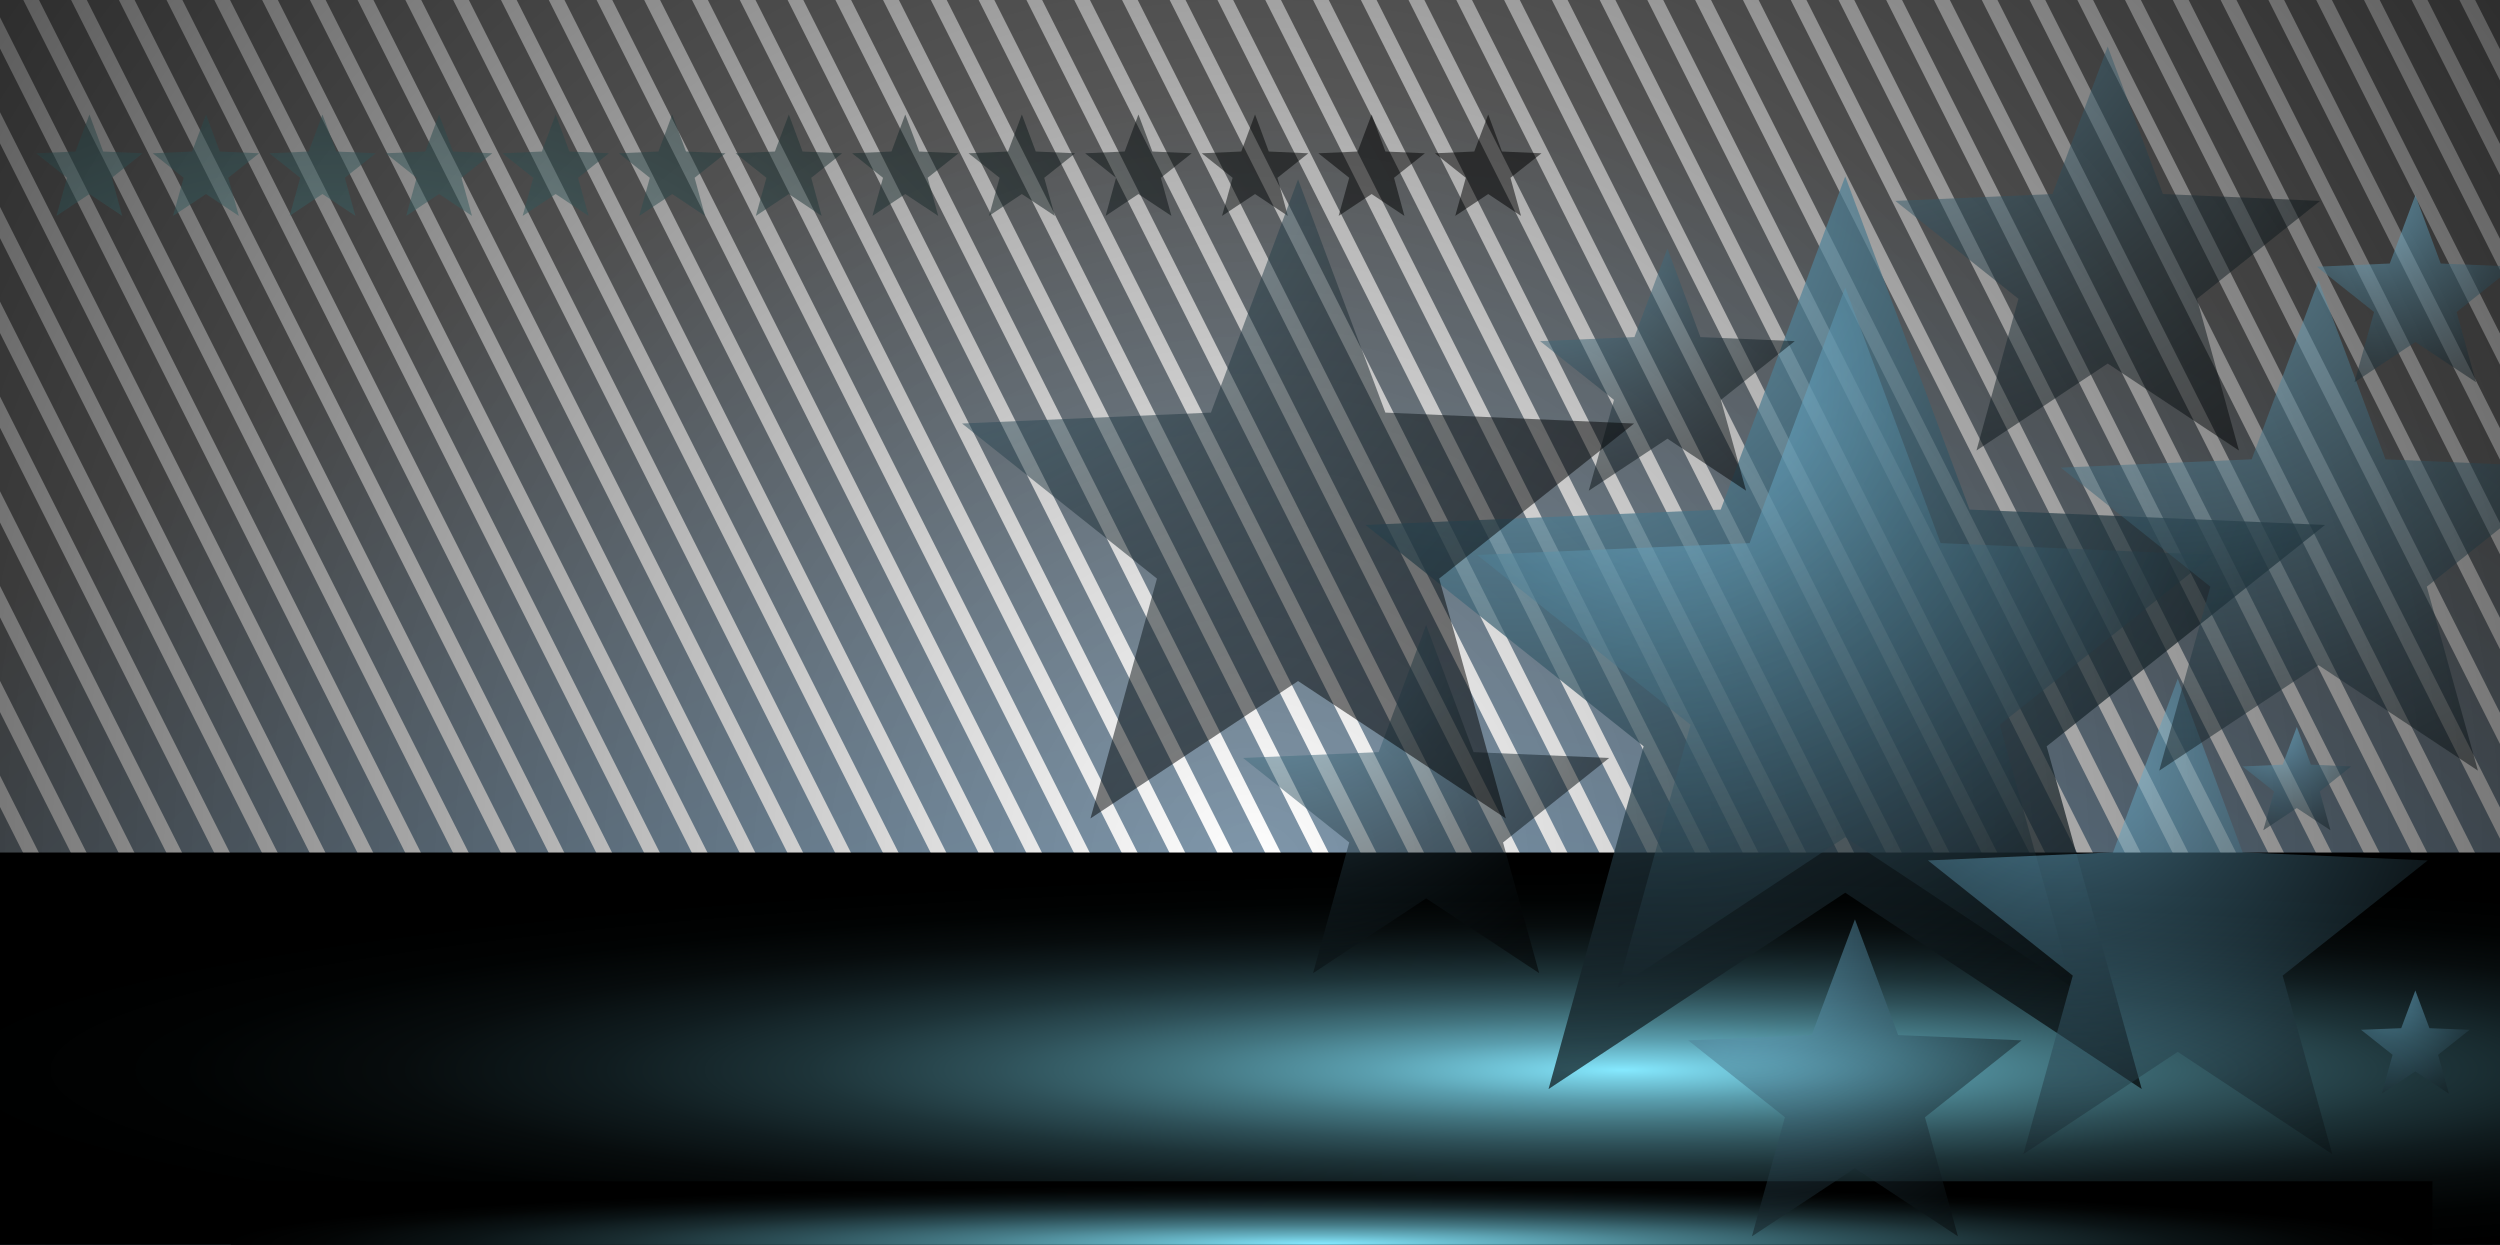 <?xml version="1.0" encoding="UTF-8"?>
<svg xmlns="http://www.w3.org/2000/svg" xmlns:xlink="http://www.w3.org/1999/xlink" viewBox="0 0 141.73 70.57">
  <defs>
    <style>.cls-1{fill:none;isolation:isolate;}.cls-2{fill:#001778;}.cls-3{fill:url(#radial-gradient-68);}.cls-3,.cls-4,.cls-5,.cls-6,.cls-7,.cls-8,.cls-9,.cls-10,.cls-11,.cls-12,.cls-13,.cls-14,.cls-15,.cls-16,.cls-17,.cls-18,.cls-19,.cls-20,.cls-21,.cls-22,.cls-23,.cls-24,.cls-25,.cls-26,.cls-27,.cls-28,.cls-29,.cls-30,.cls-31,.cls-32,.cls-33,.cls-34,.cls-35,.cls-36,.cls-37,.cls-38,.cls-39,.cls-40,.cls-41,.cls-42,.cls-43,.cls-44,.cls-45,.cls-46,.cls-47,.cls-48,.cls-49,.cls-50,.cls-51,.cls-52,.cls-53,.cls-54,.cls-55,.cls-56,.cls-57,.cls-58,.cls-59,.cls-60,.cls-61,.cls-62,.cls-63,.cls-64,.cls-65,.cls-66,.cls-67,.cls-68,.cls-69,.cls-70,.cls-71,.cls-72,.cls-73,.cls-74,.cls-75,.cls-76,.cls-77,.cls-78,.cls-79,.cls-80,.cls-81,.cls-82,.cls-83,.cls-84,.cls-85,.cls-86,.cls-87,.cls-88,.cls-89,.cls-90,.cls-91,.cls-92,.cls-93,.cls-94,.cls-95,.cls-96,.cls-97,.cls-98,.cls-99,.cls-100{mix-blend-mode:screen;}.cls-4{fill:url(#radial-gradient-69);}.cls-5{fill:url(#radial-gradient-72);}.cls-6{fill:url(#radial-gradient-71);}.cls-7{fill:url(#radial-gradient-74);}.cls-8{fill:url(#radial-gradient-73);}.cls-9{fill:url(#radial-gradient-70);}.cls-10{fill:url(#radial-gradient-2);}.cls-10,.cls-11,.cls-12,.cls-13,.cls-14,.cls-15,.cls-16,.cls-17,.cls-42,.cls-43,.cls-44,.cls-45,.cls-46,.cls-47,.cls-48,.cls-49,.cls-50,.cls-51,.cls-52,.cls-53,.cls-54,.cls-55,.cls-56,.cls-57,.cls-58,.cls-59,.cls-60,.cls-61,.cls-62,.cls-63,.cls-64,.cls-65,.cls-66,.cls-67,.cls-68,.cls-69,.cls-70,.cls-71,.cls-72,.cls-73,.cls-74,.cls-75,.cls-76,.cls-77,.cls-78,.cls-79,.cls-80,.cls-81,.cls-82,.cls-83,.cls-84,.cls-85,.cls-86,.cls-87,.cls-88,.cls-89,.cls-90,.cls-91,.cls-92,.cls-93,.cls-94,.cls-95,.cls-96,.cls-97,.cls-98,.cls-99{opacity:.5;}.cls-11{fill:url(#radial-gradient-3);}.cls-12{fill:url(#radial-gradient-5);}.cls-13{fill:url(#radial-gradient-4);}.cls-14{fill:url(#radial-gradient-9);}.cls-15{fill:url(#radial-gradient-6);}.cls-16{fill:url(#radial-gradient-8);}.cls-17{fill:url(#radial-gradient-7);}.cls-18{fill:url(#radial-gradient-93);}.cls-18,.cls-19,.cls-20,.cls-21,.cls-22,.cls-23,.cls-24,.cls-25,.cls-26,.cls-27,.cls-28,.cls-29,.cls-30,.cls-31,.cls-32,.cls-33,.cls-34,.cls-35,.cls-36,.cls-37,.cls-38,.cls-39,.cls-40,.cls-41{opacity:.51;}.cls-19{fill:url(#radial-gradient-92);}.cls-20{fill:url(#radial-gradient-94);}.cls-21{fill:url(#radial-gradient-91);}.cls-22{fill:url(#radial-gradient-81);}.cls-23{fill:url(#radial-gradient-79);}.cls-24{fill:url(#radial-gradient-90);}.cls-25{fill:url(#radial-gradient-77);}.cls-26{fill:url(#radial-gradient-75);}.cls-27{fill:url(#radial-gradient-78);}.cls-28{fill:url(#radial-gradient-98);}.cls-29{fill:url(#radial-gradient-95);}.cls-30{fill:url(#radial-gradient-96);}.cls-31{fill:url(#radial-gradient-97);}.cls-32{fill:url(#radial-gradient-99);}.cls-33{fill:url(#radial-gradient-76);}.cls-34{fill:url(#radial-gradient-82);}.cls-35{fill:url(#radial-gradient-85);}.cls-36{fill:url(#radial-gradient-80);}.cls-37{fill:url(#radial-gradient-84);}.cls-38{fill:url(#radial-gradient-83);}.cls-39{fill:url(#radial-gradient-86);}.cls-40{fill:url(#radial-gradient-87);}.cls-41{fill:url(#radial-gradient-89);}.cls-42{fill:url(#radial-gradient-67);}.cls-43{fill:url(#radial-gradient-60);}.cls-44{fill:url(#radial-gradient-62);}.cls-45{fill:url(#radial-gradient-61);}.cls-46{fill:url(#radial-gradient-65);}.cls-47{fill:url(#radial-gradient-64);}.cls-48{fill:url(#radial-gradient-66);}.cls-49{fill:url(#radial-gradient-63);}.cls-50{fill:url(#radial-gradient-25);}.cls-51{fill:url(#radial-gradient-56);}.cls-52{fill:url(#radial-gradient-59);}.cls-53{fill:url(#radial-gradient-51);}.cls-54{fill:url(#radial-gradient-54);}.cls-55{fill:url(#radial-gradient-53);}.cls-56{fill:url(#radial-gradient-52);}.cls-57{fill:url(#radial-gradient-33);}.cls-58{fill:url(#radial-gradient-32);}.cls-59{fill:url(#radial-gradient-46);}.cls-60{fill:url(#radial-gradient-40);}.cls-61{fill:url(#radial-gradient-45);}.cls-62{fill:url(#radial-gradient-31);}.cls-63{fill:url(#radial-gradient-38);}.cls-64{fill:url(#radial-gradient-30);}.cls-65{fill:url(#radial-gradient-35);}.cls-66{fill:url(#radial-gradient-24);}.cls-67{fill:url(#radial-gradient-29);}.cls-68{fill:url(#radial-gradient-34);}.cls-69{fill:url(#radial-gradient-37);}.cls-70{fill:url(#radial-gradient-28);}.cls-71{fill:url(#radial-gradient-23);}.cls-72{fill:url(#radial-gradient-39);}.cls-73{fill:url(#radial-gradient-36);}.cls-74{fill:url(#radial-gradient-22);}.cls-75{fill:url(#radial-gradient-26);}.cls-76{fill:url(#radial-gradient-27);}.cls-77{fill:url(#radial-gradient-14);}.cls-78{fill:url(#radial-gradient-13);}.cls-79{fill:url(#radial-gradient-12);}.cls-80{fill:url(#radial-gradient-15);}.cls-81{fill:url(#radial-gradient-16);}.cls-82{fill:url(#radial-gradient-44);}.cls-83{fill:url(#radial-gradient-43);}.cls-84{fill:url(#radial-gradient-58);}.cls-85{fill:url(#radial-gradient-57);}.cls-86{fill:url(#radial-gradient-55);}.cls-87{fill:url(#radial-gradient-50);}.cls-88{fill:url(#radial-gradient-49);}.cls-89{fill:url(#radial-gradient-42);}.cls-90{fill:url(#radial-gradient-41);}.cls-91{fill:url(#radial-gradient-11);}.cls-92{fill:url(#radial-gradient-18);}.cls-93{fill:url(#radial-gradient-17);}.cls-94{fill:url(#radial-gradient-19);}.cls-95{fill:url(#radial-gradient-10);}.cls-96{fill:url(#radial-gradient-21);}.cls-97{fill:url(#radial-gradient-20);}.cls-98{fill:url(#radial-gradient-48);}.cls-99{fill:url(#radial-gradient-47);}.cls-100{fill:url(#radial-gradient-88);opacity:.7;}.cls-101{fill:url(#radial-gradient);mix-blend-mode:multiply;}</style>
    <radialGradient id="radial-gradient" cx="71.04" cy="49.54" fx="71.04" fy="49.54" r="135.16" gradientUnits="userSpaceOnUse">
      <stop offset="0" stop-color="#fff"></stop>
      <stop offset="1" stop-color="#000"></stop>
    </radialGradient>
    <radialGradient id="radial-gradient-2" cx="75.67" cy="118.05" fx="75.67" fy="118.05" r="112.91" gradientUnits="userSpaceOnUse">
      <stop offset="0" stop-color="#007be0"></stop>
      <stop offset="1" stop-color="#000"></stop>
    </radialGradient>
    <radialGradient id="radial-gradient-3" cx="75.67" fx="75.67" r="112.91" xlink:href="#radial-gradient-2"></radialGradient>
    <radialGradient id="radial-gradient-4" cx="75.67" fx="75.67" r="112.91" xlink:href="#radial-gradient-2"></radialGradient>
    <radialGradient id="radial-gradient-5" cx="75.67" fx="75.67" r="112.91" xlink:href="#radial-gradient-2"></radialGradient>
    <radialGradient id="radial-gradient-6" cx="75.67" fx="75.67" r="112.91" xlink:href="#radial-gradient-2"></radialGradient>
    <radialGradient id="radial-gradient-7" cx="75.67" fx="75.67" r="112.91" xlink:href="#radial-gradient-2"></radialGradient>
    <radialGradient id="radial-gradient-8" cx="75.67" fx="75.67" r="112.91" xlink:href="#radial-gradient-2"></radialGradient>
    <radialGradient id="radial-gradient-9" cx="75.67" fx="75.67" r="112.91" xlink:href="#radial-gradient-2"></radialGradient>
    <radialGradient id="radial-gradient-10" cx="75.67" fx="75.67" r="112.91" xlink:href="#radial-gradient-2"></radialGradient>
    <radialGradient id="radial-gradient-11" cx="75.67" fx="75.67" r="112.91" xlink:href="#radial-gradient-2"></radialGradient>
    <radialGradient id="radial-gradient-12" cx="75.67" fx="75.67" r="112.91" xlink:href="#radial-gradient-2"></radialGradient>
    <radialGradient id="radial-gradient-13" cx="75.67" fx="75.67" r="112.91" xlink:href="#radial-gradient-2"></radialGradient>
    <radialGradient id="radial-gradient-14" cx="75.67" fx="75.67" r="112.91" xlink:href="#radial-gradient-2"></radialGradient>
    <radialGradient id="radial-gradient-15" cx="75.67" fx="75.67" r="112.91" xlink:href="#radial-gradient-2"></radialGradient>
    <radialGradient id="radial-gradient-16" cx="75.67" fx="75.67" r="112.91" xlink:href="#radial-gradient-2"></radialGradient>
    <radialGradient id="radial-gradient-17" cx="75.67" fx="75.67" r="112.91" xlink:href="#radial-gradient-2"></radialGradient>
    <radialGradient id="radial-gradient-18" cx="75.67" fx="75.67" r="112.91" xlink:href="#radial-gradient-2"></radialGradient>
    <radialGradient id="radial-gradient-19" cx="75.67" cy="118.05" fx="75.67" fy="118.05" r="112.91" xlink:href="#radial-gradient-2"></radialGradient>
    <radialGradient id="radial-gradient-20" cx="75.68" cy="118.05" fx="75.68" fy="118.05" r="112.91" xlink:href="#radial-gradient-2"></radialGradient>
    <radialGradient id="radial-gradient-21" cx="75.67" cy="118.05" fx="75.67" fy="118.05" r="112.91" xlink:href="#radial-gradient-2"></radialGradient>
    <radialGradient id="radial-gradient-22" cx="75.67" cy="118.05" fx="75.67" fy="118.05" r="112.91" xlink:href="#radial-gradient-2"></radialGradient>
    <radialGradient id="radial-gradient-23" cx="75.67" cy="118.05" fx="75.67" fy="118.05" r="112.91" xlink:href="#radial-gradient-2"></radialGradient>
    <radialGradient id="radial-gradient-24" cx="75.67" cy="118.05" fx="75.67" fy="118.05" r="112.91" xlink:href="#radial-gradient-2"></radialGradient>
    <radialGradient id="radial-gradient-25" cx="75.67" cy="118.05" fx="75.67" fy="118.05" r="112.88" xlink:href="#radial-gradient-2"></radialGradient>
    <radialGradient id="radial-gradient-26" cx="75.67" cy="118.05" fx="75.67" fy="118.05" r="112.91" xlink:href="#radial-gradient-2"></radialGradient>
    <radialGradient id="radial-gradient-27" cx="75.67" fx="75.67" r="112.91" xlink:href="#radial-gradient-2"></radialGradient>
    <radialGradient id="radial-gradient-28" cx="75.67" cy="118.05" fx="75.67" fy="118.05" r="112.91" xlink:href="#radial-gradient-2"></radialGradient>
    <radialGradient id="radial-gradient-29" cx="75.67" fx="75.67" r="112.91" xlink:href="#radial-gradient-2"></radialGradient>
    <radialGradient id="radial-gradient-30" cx="75.67" cy="118.05" fx="75.67" fy="118.05" r="112.91" xlink:href="#radial-gradient-2"></radialGradient>
    <radialGradient id="radial-gradient-31" cx="75.67" cy="118.05" fx="75.67" fy="118.05" r="112.91" xlink:href="#radial-gradient-2"></radialGradient>
    <radialGradient id="radial-gradient-32" cx="75.67" cy="118.05" fx="75.67" fy="118.05" r="112.91" xlink:href="#radial-gradient-2"></radialGradient>
    <radialGradient id="radial-gradient-33" cx="75.67" cy="118.05" fx="75.67" fy="118.05" r="112.91" xlink:href="#radial-gradient-2"></radialGradient>
    <radialGradient id="radial-gradient-34" cx="75.67" fx="75.67" r="112.91" xlink:href="#radial-gradient-2"></radialGradient>
    <radialGradient id="radial-gradient-35" cx="75.67" fx="75.67" r="112.91" xlink:href="#radial-gradient-2"></radialGradient>
    <radialGradient id="radial-gradient-36" cx="75.67" fx="75.67" r="112.91" xlink:href="#radial-gradient-2"></radialGradient>
    <radialGradient id="radial-gradient-37" cx="75.67" cy="118.05" fx="75.67" fy="118.05" r="112.91" xlink:href="#radial-gradient-2"></radialGradient>
    <radialGradient id="radial-gradient-38" cx="75.67" cy="118.05" fx="75.67" fy="118.05" r="112.91" xlink:href="#radial-gradient-2"></radialGradient>
    <radialGradient id="radial-gradient-39" cx="75.67" cy="118.05" fx="75.67" fy="118.05" r="112.91" xlink:href="#radial-gradient-2"></radialGradient>
    <radialGradient id="radial-gradient-40" cx="75.67" cy="118.05" fx="75.67" fy="118.05" r="112.91" xlink:href="#radial-gradient-2"></radialGradient>
    <radialGradient id="radial-gradient-41" cx="75.67" cy="118.05" fx="75.67" fy="118.05" r="112.91" xlink:href="#radial-gradient-2"></radialGradient>
    <radialGradient id="radial-gradient-42" cx="75.67" cy="118.05" fx="75.67" fy="118.05" r="112.91" xlink:href="#radial-gradient-2"></radialGradient>
    <radialGradient id="radial-gradient-43" cx="75.67" cy="118.05" fx="75.67" fy="118.05" r="112.91" xlink:href="#radial-gradient-2"></radialGradient>
    <radialGradient id="radial-gradient-44" cx="75.67" cy="118.05" fx="75.67" fy="118.05" r="112.91" xlink:href="#radial-gradient-2"></radialGradient>
    <radialGradient id="radial-gradient-45" cx="75.67" cy="118.05" fx="75.67" fy="118.05" r="112.92" xlink:href="#radial-gradient-2"></radialGradient>
    <radialGradient id="radial-gradient-46" cx="75.67" cy="118.05" fx="75.67" fy="118.05" r="112.91" xlink:href="#radial-gradient-2"></radialGradient>
    <radialGradient id="radial-gradient-47" cx="75.67" cy="118.05" fx="75.67" fy="118.05" r="112.91" xlink:href="#radial-gradient-2"></radialGradient>
    <radialGradient id="radial-gradient-48" cx="75.67" cy="118.05" fx="75.67" fy="118.05" r="112.91" xlink:href="#radial-gradient-2"></radialGradient>
    <radialGradient id="radial-gradient-49" cx="75.67" fx="75.67" r="112.91" xlink:href="#radial-gradient-2"></radialGradient>
    <radialGradient id="radial-gradient-50" cx="75.67" cy="118.05" fx="75.67" fy="118.05" r="112.91" xlink:href="#radial-gradient-2"></radialGradient>
    <radialGradient id="radial-gradient-51" cx="75.67" cy="118.05" fx="75.67" fy="118.05" r="112.91" xlink:href="#radial-gradient-2"></radialGradient>
    <radialGradient id="radial-gradient-52" cx="75.67" fx="75.67" r="112.91" xlink:href="#radial-gradient-2"></radialGradient>
    <radialGradient id="radial-gradient-53" cx="75.67" fx="75.67" r="112.91" xlink:href="#radial-gradient-2"></radialGradient>
    <radialGradient id="radial-gradient-54" cx="75.67" fx="75.67" r="112.91" xlink:href="#radial-gradient-2"></radialGradient>
    <radialGradient id="radial-gradient-55" cx="75.67" fx="75.67" r="112.91" xlink:href="#radial-gradient-2"></radialGradient>
    <radialGradient id="radial-gradient-56" cx="75.67" fx="75.67" r="112.91" xlink:href="#radial-gradient-2"></radialGradient>
    <radialGradient id="radial-gradient-57" cx="75.67" fx="75.67" r="112.91" xlink:href="#radial-gradient-2"></radialGradient>
    <radialGradient id="radial-gradient-58" cx="75.67" fx="75.67" r="112.91" xlink:href="#radial-gradient-2"></radialGradient>
    <radialGradient id="radial-gradient-59" cx="75.67" fx="75.67" r="112.91" xlink:href="#radial-gradient-2"></radialGradient>
    <radialGradient id="radial-gradient-60" cx="75.67" fx="75.67" r="112.91" xlink:href="#radial-gradient-2"></radialGradient>
    <radialGradient id="radial-gradient-61" cx="75.67" fx="75.67" r="112.91" xlink:href="#radial-gradient-2"></radialGradient>
    <radialGradient id="radial-gradient-62" cx="75.67" fx="75.67" r="112.91" xlink:href="#radial-gradient-2"></radialGradient>
    <radialGradient id="radial-gradient-63" cx="75.67" fx="75.67" r="112.91" xlink:href="#radial-gradient-2"></radialGradient>
    <radialGradient id="radial-gradient-64" cx="75.67" fx="75.67" r="112.91" xlink:href="#radial-gradient-2"></radialGradient>
    <radialGradient id="radial-gradient-65" cx="75.67" fx="75.67" r="112.91" xlink:href="#radial-gradient-2"></radialGradient>
    <radialGradient id="radial-gradient-66" cx="75.67" fx="75.67" r="112.91" xlink:href="#radial-gradient-2"></radialGradient>
    <radialGradient id="radial-gradient-67" cx="75.67" fx="75.67" r="112.91" xlink:href="#radial-gradient-2"></radialGradient>
    <radialGradient id="radial-gradient-68" cx="118.3" cy="-646.81" fx="118.3" fy="-646.81" r="33.46" gradientTransform="translate(-436.08 402.71) scale(4.19 .51)" gradientUnits="userSpaceOnUse">
      <stop offset="0" stop-color="#85e9ff"></stop>
      <stop offset=".05" stop-color="#76cee2"></stop>
      <stop offset=".15" stop-color="#5a9eae"></stop>
      <stop offset=".26" stop-color="#42747f"></stop>
      <stop offset=".37" stop-color="#2e5058"></stop>
      <stop offset=".48" stop-color="#1d3338"></stop>
      <stop offset=".6" stop-color="#101c1f"></stop>
      <stop offset=".72" stop-color="#070c0d"></stop>
      <stop offset=".85" stop-color="#010303"></stop>
      <stop offset="1" stop-color="#000"></stop>
    </radialGradient>
    <radialGradient id="radial-gradient-69" cx="205.84" cy="101.56" fx="205.84" fy="101.56" r="50.32" gradientTransform="translate(276.87 168.34) rotate(-180)" gradientUnits="userSpaceOnUse">
      <stop offset="0" stop-color="#85daff"></stop>
      <stop offset=".15" stop-color="#66a7c4"></stop>
      <stop offset=".32" stop-color="#477589"></stop>
      <stop offset=".49" stop-color="#2d4b58"></stop>
      <stop offset=".64" stop-color="#1a2a31"></stop>
      <stop offset=".78" stop-color="#0b1316"></stop>
      <stop offset=".91" stop-color="#030405"></stop>
      <stop offset="1" stop-color="#000"></stop>
    </radialGradient>
    <radialGradient id="radial-gradient-70" cy="99.94" fy="99.94" r="83.62" xlink:href="#radial-gradient-69"></radialGradient>
    <radialGradient id="radial-gradient-71" cx="157.41" cy="991.44" fx="157.41" fy="991.44" r="33.48" gradientTransform="translate(337.95 114.7) rotate(-180) scale(1.63 .05)" xlink:href="#radial-gradient-68"></radialGradient>
    <radialGradient id="radial-gradient-72" cx="204.96" cy="275.99" fx="204.96" fy="275.99" r="33.46" gradientTransform="translate(448.71 95.35) rotate(-180) scale(1.86 .1)" gradientUnits="userSpaceOnUse">
      <stop offset="0" stop-color="#85e9ff"></stop>
      <stop offset=".15" stop-color="#66b3c4"></stop>
      <stop offset=".32" stop-color="#477d89"></stop>
      <stop offset=".49" stop-color="#2d5058"></stop>
      <stop offset=".64" stop-color="#1a2d31"></stop>
      <stop offset=".78" stop-color="#0b1416"></stop>
      <stop offset=".91" stop-color="#030505"></stop>
      <stop offset="1" stop-color="#000"></stop>
    </radialGradient>
    <radialGradient id="radial-gradient-73" cx="134.17" cy="-648.1" fx="134.17" fy="-648.1" r="33.45" gradientTransform="translate(-294.43 281.01) scale(2.88 .34)" xlink:href="#radial-gradient-68"></radialGradient>
    <radialGradient id="radial-gradient-74" cx="132.62" cy="-24.67" fx="132.62" fy="-24.67" r="33.46" gradientTransform="translate(-171.84 72.99) scale(1.86 .1)" xlink:href="#radial-gradient-72"></radialGradient>
    <radialGradient id="radial-gradient-75" cx="19.38" cy="43.06" fx="19.38" fy="43.06" r="69.31" gradientUnits="userSpaceOnUse">
      <stop offset="0" stop-color="#8cf0f7"></stop>
      <stop offset=".13" stop-color="#6fbec3"></stop>
      <stop offset=".31" stop-color="#4d8589"></stop>
      <stop offset=".48" stop-color="#315558"></stop>
      <stop offset=".63" stop-color="#1c3031"></stop>
      <stop offset=".78" stop-color="#0c1516"></stop>
      <stop offset=".9" stop-color="#030505"></stop>
      <stop offset="1" stop-color="#000"></stop>
    </radialGradient>
    <radialGradient id="radial-gradient-76" cx="19.38" fx="19.38" r="69.3" xlink:href="#radial-gradient-75"></radialGradient>
    <radialGradient id="radial-gradient-77" cx="19.38" fx="19.38" r="69.3" xlink:href="#radial-gradient-75"></radialGradient>
    <radialGradient id="radial-gradient-78" cx="19.38" fx="19.38" r="69.3" xlink:href="#radial-gradient-75"></radialGradient>
    <radialGradient id="radial-gradient-79" cx="19.38" fx="19.38" r="69.3" xlink:href="#radial-gradient-75"></radialGradient>
    <radialGradient id="radial-gradient-80" cx="19.38" fx="19.38" r="69.3" xlink:href="#radial-gradient-75"></radialGradient>
    <radialGradient id="radial-gradient-81" cx="19.38" fx="19.38" r="69.3" xlink:href="#radial-gradient-75"></radialGradient>
    <radialGradient id="radial-gradient-82" cx="19.38" fx="19.38" r="69.3" xlink:href="#radial-gradient-75"></radialGradient>
    <radialGradient id="radial-gradient-83" cx="19.38" fx="19.38" r="69.3" xlink:href="#radial-gradient-75"></radialGradient>
    <radialGradient id="radial-gradient-84" cx="19.38" fx="19.38" r="69.3" xlink:href="#radial-gradient-75"></radialGradient>
    <radialGradient id="radial-gradient-85" cx="19.38" fx="19.38" r="69.3" xlink:href="#radial-gradient-75"></radialGradient>
    <radialGradient id="radial-gradient-86" cx="19.38" fx="19.38" r="69.3" xlink:href="#radial-gradient-75"></radialGradient>
    <radialGradient id="radial-gradient-87" cx="19.38" fx="19.38" r="69.3" xlink:href="#radial-gradient-75"></radialGradient>
    <radialGradient id="radial-gradient-88" cx="85.38" cy="9.16" fx="85.38" fy="9.16" r="67.13" gradientTransform="matrix(1,0,0,1,0,0)" xlink:href="#radial-gradient-69"></radialGradient>
    <radialGradient id="radial-gradient-89" cx="94.68" cy="21.61" fx="94.68" fy="21.61" r="51.51" gradientTransform="matrix(1,0,0,1,0,0)" xlink:href="#radial-gradient-69"></radialGradient>
    <radialGradient id="radial-gradient-90" cx="116.72" cy="42.09" fx="116.72" fy="42.09" r="34.96" gradientTransform="matrix(1,0,0,1,0,0)" xlink:href="#radial-gradient-69"></radialGradient>
    <radialGradient id="radial-gradient-91" cx="104.15" cy="-6.13" fx="104.15" fy="-6.13" r="42.58" gradientTransform="matrix(1,0,0,1,0,0)" xlink:href="#radial-gradient-69"></radialGradient>
    <radialGradient id="radial-gradient-92" cx="99.19" cy="53.41" fx="99.19" fy="53.41" r="23.33" gradientTransform="matrix(1,0,0,1,0,0)" xlink:href="#radial-gradient-69"></radialGradient>
    <radialGradient id="radial-gradient-93" cx="71.85" cy="34.02" fx="71.85" fy="34.02" r="25.61" gradientTransform="matrix(1,0,0,1,0,0)" xlink:href="#radial-gradient-69"></radialGradient>
    <radialGradient id="radial-gradient-94" cx="123" cy="11.96" fx="123" fy="11.96" r="43.55" gradientTransform="matrix(1,0,0,1,0,0)" xlink:href="#radial-gradient-69"></radialGradient>
    <radialGradient id="radial-gradient-95" cx="87.21" cy="11.2" fx="87.21" fy="11.2" r="21.51" gradientTransform="matrix(1,0,0,1,0,0)" xlink:href="#radial-gradient-69"></radialGradient>
    <radialGradient id="radial-gradient-96" cx="45.51" cy="-1.69" fx="45.51" fy="-1.69" r="56.77" gradientTransform="matrix(1,0,0,1,0,0)" xlink:href="#radial-gradient-69"></radialGradient>
    <radialGradient id="radial-gradient-97" cx="134.41" cy="11.12" fx="134.41" fy="11.12" r="16.61" gradientTransform="matrix(1,0,0,1,0,0)" xlink:href="#radial-gradient-69"></radialGradient>
    <radialGradient id="radial-gradient-98" cx="135.54" cy="56.18" fx="135.54" fy="56.18" r="9.17" gradientTransform="matrix(1,0,0,1,0,0)" xlink:href="#radial-gradient-69"></radialGradient>
    <radialGradient id="radial-gradient-99" cx="128.82" cy="41.24" fx="128.82" fy="41.24" r="9.17" gradientTransform="matrix(1,0,0,1,0,0)" xlink:href="#radial-gradient-69"></radialGradient>
  </defs>
  <g class="cls-1">
    <g id="Layer_1">
      <rect class="cls-2" x="0" y="-21.55" width="141.73" height="140.54"></rect>
      <rect class="cls-101" x="0" y="-21.55" width="141.73" height="140.54"></rect>
      <polygon class="cls-10" points="20.29 -1.75 59.79 76.64 61.6 76.64 22.1 -1.75 20.29 -1.75"></polygon>
      <polygon class="cls-11" points="23 -1.75 62.5 76.64 64.31 76.64 24.81 -1.75 23 -1.75"></polygon>
      <polygon class="cls-13" points="25.7 -1.75 65.2 76.64 67.02 76.64 27.52 -1.75 25.7 -1.75"></polygon>
      <polygon class="cls-12" points="17.58 -1.75 57.08 76.64 58.9 76.64 19.39 -1.75 17.58 -1.75"></polygon>
      <polygon class="cls-15" points="6.75 -1.75 46.25 76.64 48.06 76.64 8.56 -1.75 6.75 -1.75"></polygon>
      <polygon class="cls-17" points="50.08 -1.75 89.58 76.64 91.39 76.64 51.89 -1.75 50.08 -1.75"></polygon>
      <polygon class="cls-16" points="9.46 -1.75 48.96 76.64 50.77 76.64 11.27 -1.75 9.46 -1.75"></polygon>
      <polygon class="cls-14" points="14.87 -1.75 54.37 76.64 56.19 76.64 16.69 -1.75 14.87 -1.75"></polygon>
      <polygon class="cls-95" points="12.16 -1.75 51.67 76.64 53.48 76.64 13.98 -1.75 12.16 -1.75"></polygon>
      <polygon class="cls-91" points="44.66 -1.75 84.16 76.64 85.98 76.64 46.48 -1.75 44.66 -1.75"></polygon>
      <polygon class="cls-79" points="47.37 -1.75 86.87 76.64 88.68 76.64 49.18 -1.75 47.37 -1.75"></polygon>
      <polygon class="cls-78" points="41.95 -1.75 81.45 76.64 83.27 76.64 43.77 -1.75 41.95 -1.75"></polygon>
      <polygon class="cls-77" points="39.25 -1.75 78.75 76.64 80.56 76.64 41.06 -1.75 39.25 -1.75"></polygon>
      <polygon class="cls-80" points="31.12 -1.75 70.62 76.64 72.44 76.64 32.94 -1.75 31.12 -1.75"></polygon>
      <polygon class="cls-81" points="36.54 -1.75 76.04 76.64 77.85 76.64 38.35 -1.75 36.54 -1.75"></polygon>
      <polygon class="cls-93" points="28.41 -1.75 67.91 76.64 69.73 76.64 30.23 -1.75 28.41 -1.75"></polygon>
      <polygon class="cls-92" points="33.83 -1.75 73.33 76.64 75.14 76.64 35.64 -1.75 33.83 -1.75"></polygon>
      <polygon class="cls-94" points="0 38.6 19.17 76.64 20.98 76.64 0 35 0 38.6"></polygon>
      <polygon class="cls-97" points="0 60.1 8.34 76.64 10.15 76.64 0 56.5 0 60.1"></polygon>
      <polygon class="cls-96" points="0 49.35 13.75 76.64 15.57 76.64 0 45.75 0 49.35"></polygon>
      <polygon class="cls-74" points="0 43.97 16.46 76.64 18.27 76.64 0 40.37 0 43.97"></polygon>
      <polygon class="cls-71" points="0 54.72 11.04 76.64 12.86 76.64 0 51.12 0 54.72"></polygon>
      <polygon class="cls-66" points="0 70.84 2.92 76.64 4.73 76.64 0 67.24 0 70.84"></polygon>
      <polygon class="cls-50" points="0 65.47 5.63 76.64 7.44 76.64 0 61.87 0 65.47"></polygon>
      <polygon class="cls-75" points="0 22.48 27.29 76.64 29.11 76.64 0 18.88 0 22.48"></polygon>
      <polygon class="cls-76" points="0 -1.75 0 .98 38.12 76.64 39.94 76.64 .44 -1.75 0 -1.75"></polygon>
      <polygon class="cls-70" points="0 6.36 35.42 76.64 37.23 76.64 0 2.75 0 6.36"></polygon>
      <polygon class="cls-67" points="1.33 -1.75 40.83 76.64 42.65 76.64 3.15 -1.75 1.33 -1.75"></polygon>
      <polygon class="cls-64" points="0 11.73 32.71 76.64 34.52 76.64 0 8.13 0 11.73"></polygon>
      <polygon class="cls-62" points="0 33.22 21.88 76.64 23.69 76.64 0 29.62 0 33.22"></polygon>
      <polygon class="cls-58" points="0 17.1 30 76.64 31.81 76.64 0 13.5 0 17.1"></polygon>
      <polygon class="cls-57" points="0 27.85 24.58 76.64 26.4 76.64 0 24.25 0 27.85"></polygon>
      <polygon class="cls-68" points="4.04 -1.75 43.54 76.64 45.36 76.64 5.86 -1.75 4.04 -1.75"></polygon>
      <polygon class="cls-65" points="87.99 -1.75 127.49 76.64 129.31 76.64 89.81 -1.75 87.99 -1.75"></polygon>
      <polygon class="cls-73" points="141.73 74.42 103.35 -1.75 101.53 -1.75 141.03 76.64 141.73 76.64 141.73 74.42"></polygon>
      <polygon class="cls-69" points="141.73 31.43 125.01 -1.75 123.2 -1.75 141.73 35.03 141.73 31.43"></polygon>
      <polygon class="cls-63" points="141.73 52.93 114.18 -1.75 112.36 -1.75 141.73 56.53 141.73 52.93"></polygon>
      <polygon class="cls-72" points="141.73 36.81 122.3 -1.75 120.49 -1.75 141.73 40.41 141.73 36.81"></polygon>
      <polygon class="cls-60" points="141.73 42.18 119.59 -1.75 117.78 -1.75 141.73 45.78 141.73 42.18"></polygon>
      <polygon class="cls-90" points="141.73 58.3 111.47 -1.75 109.66 -1.75 141.73 61.9 141.73 58.3"></polygon>
      <polygon class="cls-89" points="141.73 69.05 106.05 -1.75 104.24 -1.75 141.73 72.65 141.73 69.05"></polygon>
      <polygon class="cls-83" points="141.73 63.68 108.76 -1.75 106.95 -1.75 141.73 67.28 141.73 63.68"></polygon>
      <polygon class="cls-82" points="141.73 47.55 116.89 -1.75 115.07 -1.75 141.73 51.16 141.73 47.55"></polygon>
      <polygon class="cls-61" points="141.73 -.81 141.26 -1.75 139.44 -1.75 141.73 2.79 141.73 -.81"></polygon>
      <polygon class="cls-59" points="141.73 26.06 127.72 -1.75 125.91 -1.75 141.73 29.66 141.73 26.06"></polygon>
      <polygon class="cls-99" points="141.73 4.56 138.55 -1.75 136.74 -1.75 141.73 8.16 141.73 4.56"></polygon>
      <polygon class="cls-98" points="141.73 20.68 130.43 -1.75 128.61 -1.75 141.73 24.28 141.73 20.68"></polygon>
      <polygon class="cls-88" points="52.79 -1.75 92.29 76.64 94.1 76.64 54.6 -1.75 52.79 -1.75"></polygon>
      <polygon class="cls-87" points="141.73 9.93 135.84 -1.75 134.03 -1.75 141.73 13.54 141.73 9.93"></polygon>
      <polygon class="cls-53" points="141.73 15.31 133.14 -1.75 131.32 -1.75 141.73 18.91 141.73 15.31"></polygon>
      <polygon class="cls-56" points="63.62 -1.75 103.12 76.64 104.93 76.64 65.43 -1.75 63.62 -1.75"></polygon>
      <polygon class="cls-55" points="69.03 -1.75 108.54 76.64 110.35 76.64 70.85 -1.75 69.03 -1.75"></polygon>
      <polygon class="cls-54" points="98.82 -1.75 138.32 76.64 140.14 76.64 100.64 -1.75 98.82 -1.75"></polygon>
      <polygon class="cls-86" points="71.74 -1.75 111.24 76.64 113.06 76.64 73.56 -1.75 71.74 -1.75"></polygon>
      <polygon class="cls-51" points="58.2 -1.75 97.7 76.64 99.52 76.64 60.02 -1.75 58.2 -1.75"></polygon>
      <polygon class="cls-85" points="55.49 -1.75 94.99 76.64 96.81 76.64 57.31 -1.75 55.49 -1.75"></polygon>
      <polygon class="cls-84" points="60.91 -1.75 100.41 76.64 102.22 76.64 62.73 -1.75 60.91 -1.75"></polygon>
      <polygon class="cls-52" points="74.45 -1.75 113.95 76.64 115.77 76.64 76.27 -1.75 74.45 -1.75"></polygon>
      <polygon class="cls-43" points="66.33 -1.75 105.83 76.64 107.64 76.64 68.14 -1.75 66.33 -1.75"></polygon>
      <polygon class="cls-45" points="93.41 -1.75 132.91 76.64 134.72 76.64 95.22 -1.75 93.41 -1.75"></polygon>
      <polygon class="cls-44" points="90.7 -1.75 130.2 76.64 132.01 76.64 92.51 -1.75 90.7 -1.75"></polygon>
      <polygon class="cls-49" points="77.16 -1.75 116.66 76.64 118.47 76.64 78.97 -1.75 77.16 -1.75"></polygon>
      <polygon class="cls-47" points="96.12 -1.75 135.62 76.64 137.43 76.64 97.93 -1.75 96.12 -1.75"></polygon>
      <polygon class="cls-46" points="79.87 -1.75 119.37 76.64 121.18 76.64 81.68 -1.75 79.87 -1.75"></polygon>
      <polygon class="cls-48" points="85.28 -1.75 124.78 76.64 126.6 76.64 87.1 -1.75 85.28 -1.75"></polygon>
      <polygon class="cls-42" points="82.57 -1.75 122.08 76.64 123.89 76.64 84.39 -1.75 82.57 -1.75"></polygon>
      <rect class="cls-3" x="0" y="54.89" width="141.73" height="34.21"></rect>
      <rect class="cls-4" x="0" y="65.17" width="141.73" height="3.24"></rect>
      <rect class="cls-9" x="0" y="66.79" width="141.73" height="3.23"></rect>
      <rect class="cls-6" x="26.19" y="61.71" width="109.31" height="3.46"></rect>
      <rect class="cls-5" x="4.06" y="63.32" width="124.81" height="6.93"></rect>
      <rect class="cls-8" x="0" y="48.33" width="141.73" height="22.84"></rect>
      <rect class="cls-7" x="13.09" y="66.97" width="124.81" height="6.93"></rect>
      <polygon class="cls-26" points="71.15 6.49 71.93 8.59 74.17 8.69 72.42 10.08 73.01 12.24 71.15 11 69.28 12.24 69.88 10.08 68.13 8.69 70.37 8.59 71.15 6.49"></polygon>
      <polygon class="cls-33" points="77.76 6.49 78.54 8.59 80.78 8.69 79.03 10.08 79.62 12.24 77.76 11 75.89 12.24 76.49 10.08 74.74 8.69 76.97 8.59 77.76 6.49"></polygon>
      <polygon class="cls-25" points="84.37 6.49 85.15 8.59 87.39 8.69 85.63 10.08 86.23 12.24 84.37 11 82.5 12.24 83.1 10.08 81.35 8.69 83.58 8.59 84.37 6.49"></polygon>
      <polygon class="cls-27" points="64.54 6.49 65.33 8.59 67.56 8.69 65.81 10.08 66.41 12.24 64.54 11 62.68 12.24 63.27 10.08 61.52 8.69 63.76 8.59 64.54 6.49"></polygon>
      <polygon class="cls-23" points="57.93 6.49 58.72 8.59 60.95 8.69 59.2 10.08 59.8 12.24 57.93 11 56.07 12.24 56.67 10.08 54.91 8.69 57.15 8.59 57.93 6.49"></polygon>
      <polygon class="cls-36" points="51.32 6.49 52.11 8.59 54.34 8.69 52.59 10.08 53.19 12.24 51.32 11 49.46 12.24 50.06 10.08 48.31 8.69 50.54 8.59 51.32 6.49"></polygon>
      <polygon class="cls-22" points="44.72 6.49 45.5 8.59 47.74 8.69 45.99 10.08 46.58 12.24 44.72 11 42.85 12.24 43.45 10.08 41.7 8.69 43.93 8.59 44.72 6.49"></polygon>
      <polygon class="cls-34" points="38.11 6.49 38.89 8.59 41.13 8.69 39.38 10.08 39.97 12.24 38.11 11 36.24 12.24 36.84 10.08 35.09 8.69 37.33 8.59 38.11 6.49"></polygon>
      <polygon class="cls-38" points="31.5 6.49 32.28 8.59 34.52 8.69 32.77 10.08 33.37 12.24 31.5 11 29.63 12.24 30.23 10.08 28.48 8.69 30.72 8.59 31.5 6.49"></polygon>
      <polygon class="cls-37" points="24.89 6.49 25.68 8.59 27.91 8.69 26.16 10.08 26.76 12.24 24.89 11 23.03 12.24 23.62 10.08 21.87 8.69 24.11 8.59 24.89 6.49"></polygon>
      <polygon class="cls-35" points="18.28 6.49 19.07 8.59 21.3 8.69 19.55 10.08 20.15 12.24 18.28 11 16.42 12.24 17.02 10.08 15.27 8.69 17.5 8.59 18.28 6.49"></polygon>
      <polygon class="cls-39" points="11.68 6.49 12.46 8.59 14.69 8.69 12.94 10.08 13.54 12.24 11.68 11 9.81 12.24 10.41 10.08 8.66 8.69 10.89 8.59 11.68 6.49"></polygon>
      <polygon class="cls-40" points="5.07 6.49 5.85 8.59 8.09 8.69 6.34 10.08 6.93 12.24 5.07 11 3.2 12.24 3.8 10.08 2.05 8.69 4.28 8.59 5.07 6.49"></polygon>
      <polygon class="cls-100" points="104.61 10 111.66 28.89 131.81 29.76 116.03 42.31 121.42 61.74 104.61 50.61 87.79 61.74 93.18 42.31 77.41 29.76 97.55 28.89 104.61 10"></polygon>
      <polygon class="cls-41" points="104.61 16.3 110.02 30.79 125.48 31.46 113.37 41.09 117.5 56 104.61 47.46 91.71 56 95.84 41.09 83.74 31.46 99.19 30.79 104.61 16.3"></polygon>
      <polygon class="cls-24" points="123.46 38.48 127.14 48.32 137.63 48.78 129.41 55.31 132.22 65.43 123.46 59.63 114.71 65.43 117.51 55.31 109.3 48.78 119.79 48.32 123.46 38.48"></polygon>
      <polygon class="cls-21" points="119.49 2.64 122.62 11 131.53 11.39 124.55 16.94 126.93 25.54 119.49 20.61 112.05 25.54 114.43 16.94 107.45 11.39 116.36 11 119.49 2.64"></polygon>
      <polygon class="cls-19" points="105.16 52.12 107.61 58.68 114.61 58.98 109.13 63.34 111 70.09 105.16 66.23 99.32 70.09 101.19 63.34 95.71 58.98 102.71 58.68 105.16 52.12"></polygon>
      <polygon class="cls-18" points="80.85 35.43 83.54 42.64 91.23 42.97 85.21 47.76 87.26 55.17 80.85 50.93 74.44 55.17 76.49 47.76 70.47 42.97 78.16 42.64 80.85 35.43"></polygon>
      <polygon class="cls-20" points="141.73 29.95 141.73 26.32 135.24 26.04 131.44 15.9 127.65 26.04 116.83 26.51 125.31 33.26 122.41 43.69 131.44 37.71 140.48 43.69 137.58 33.26 141.73 29.95"></polygon>
      <polygon class="cls-29" points="94.53 14.09 96.4 19.11 101.75 19.34 97.56 22.67 98.99 27.82 94.53 24.87 90.07 27.82 91.5 22.67 87.31 19.34 92.66 19.11 94.53 14.09"></polygon>
      <polygon class="cls-30" points="73.59 10.17 78.54 23.39 92.64 24.01 81.59 32.8 85.37 46.4 73.59 38.61 61.82 46.4 65.59 32.8 54.54 24.01 68.65 23.39 73.59 10.17"></polygon>
      <polygon class="cls-31" points="141.73 15.73 141.73 15.08 138.37 14.94 136.93 11.07 135.48 14.94 131.35 15.12 134.59 17.69 133.48 21.67 136.93 19.39 140.37 21.67 139.27 17.69 141.73 15.73"></polygon>
      <polygon class="cls-28" points="136.93 56.15 137.73 58.29 140.01 58.38 138.22 59.8 138.83 62 136.93 60.74 135.03 62 135.64 59.8 133.85 58.38 136.13 58.29 136.93 56.15"></polygon>
      <polygon class="cls-32" points="130.21 41.21 131.01 43.35 133.29 43.45 131.51 44.87 132.12 47.07 130.21 45.81 128.31 47.07 128.92 44.87 127.13 43.45 129.41 43.35 130.21 41.21"></polygon>
    </g>
  </g>
</svg>
